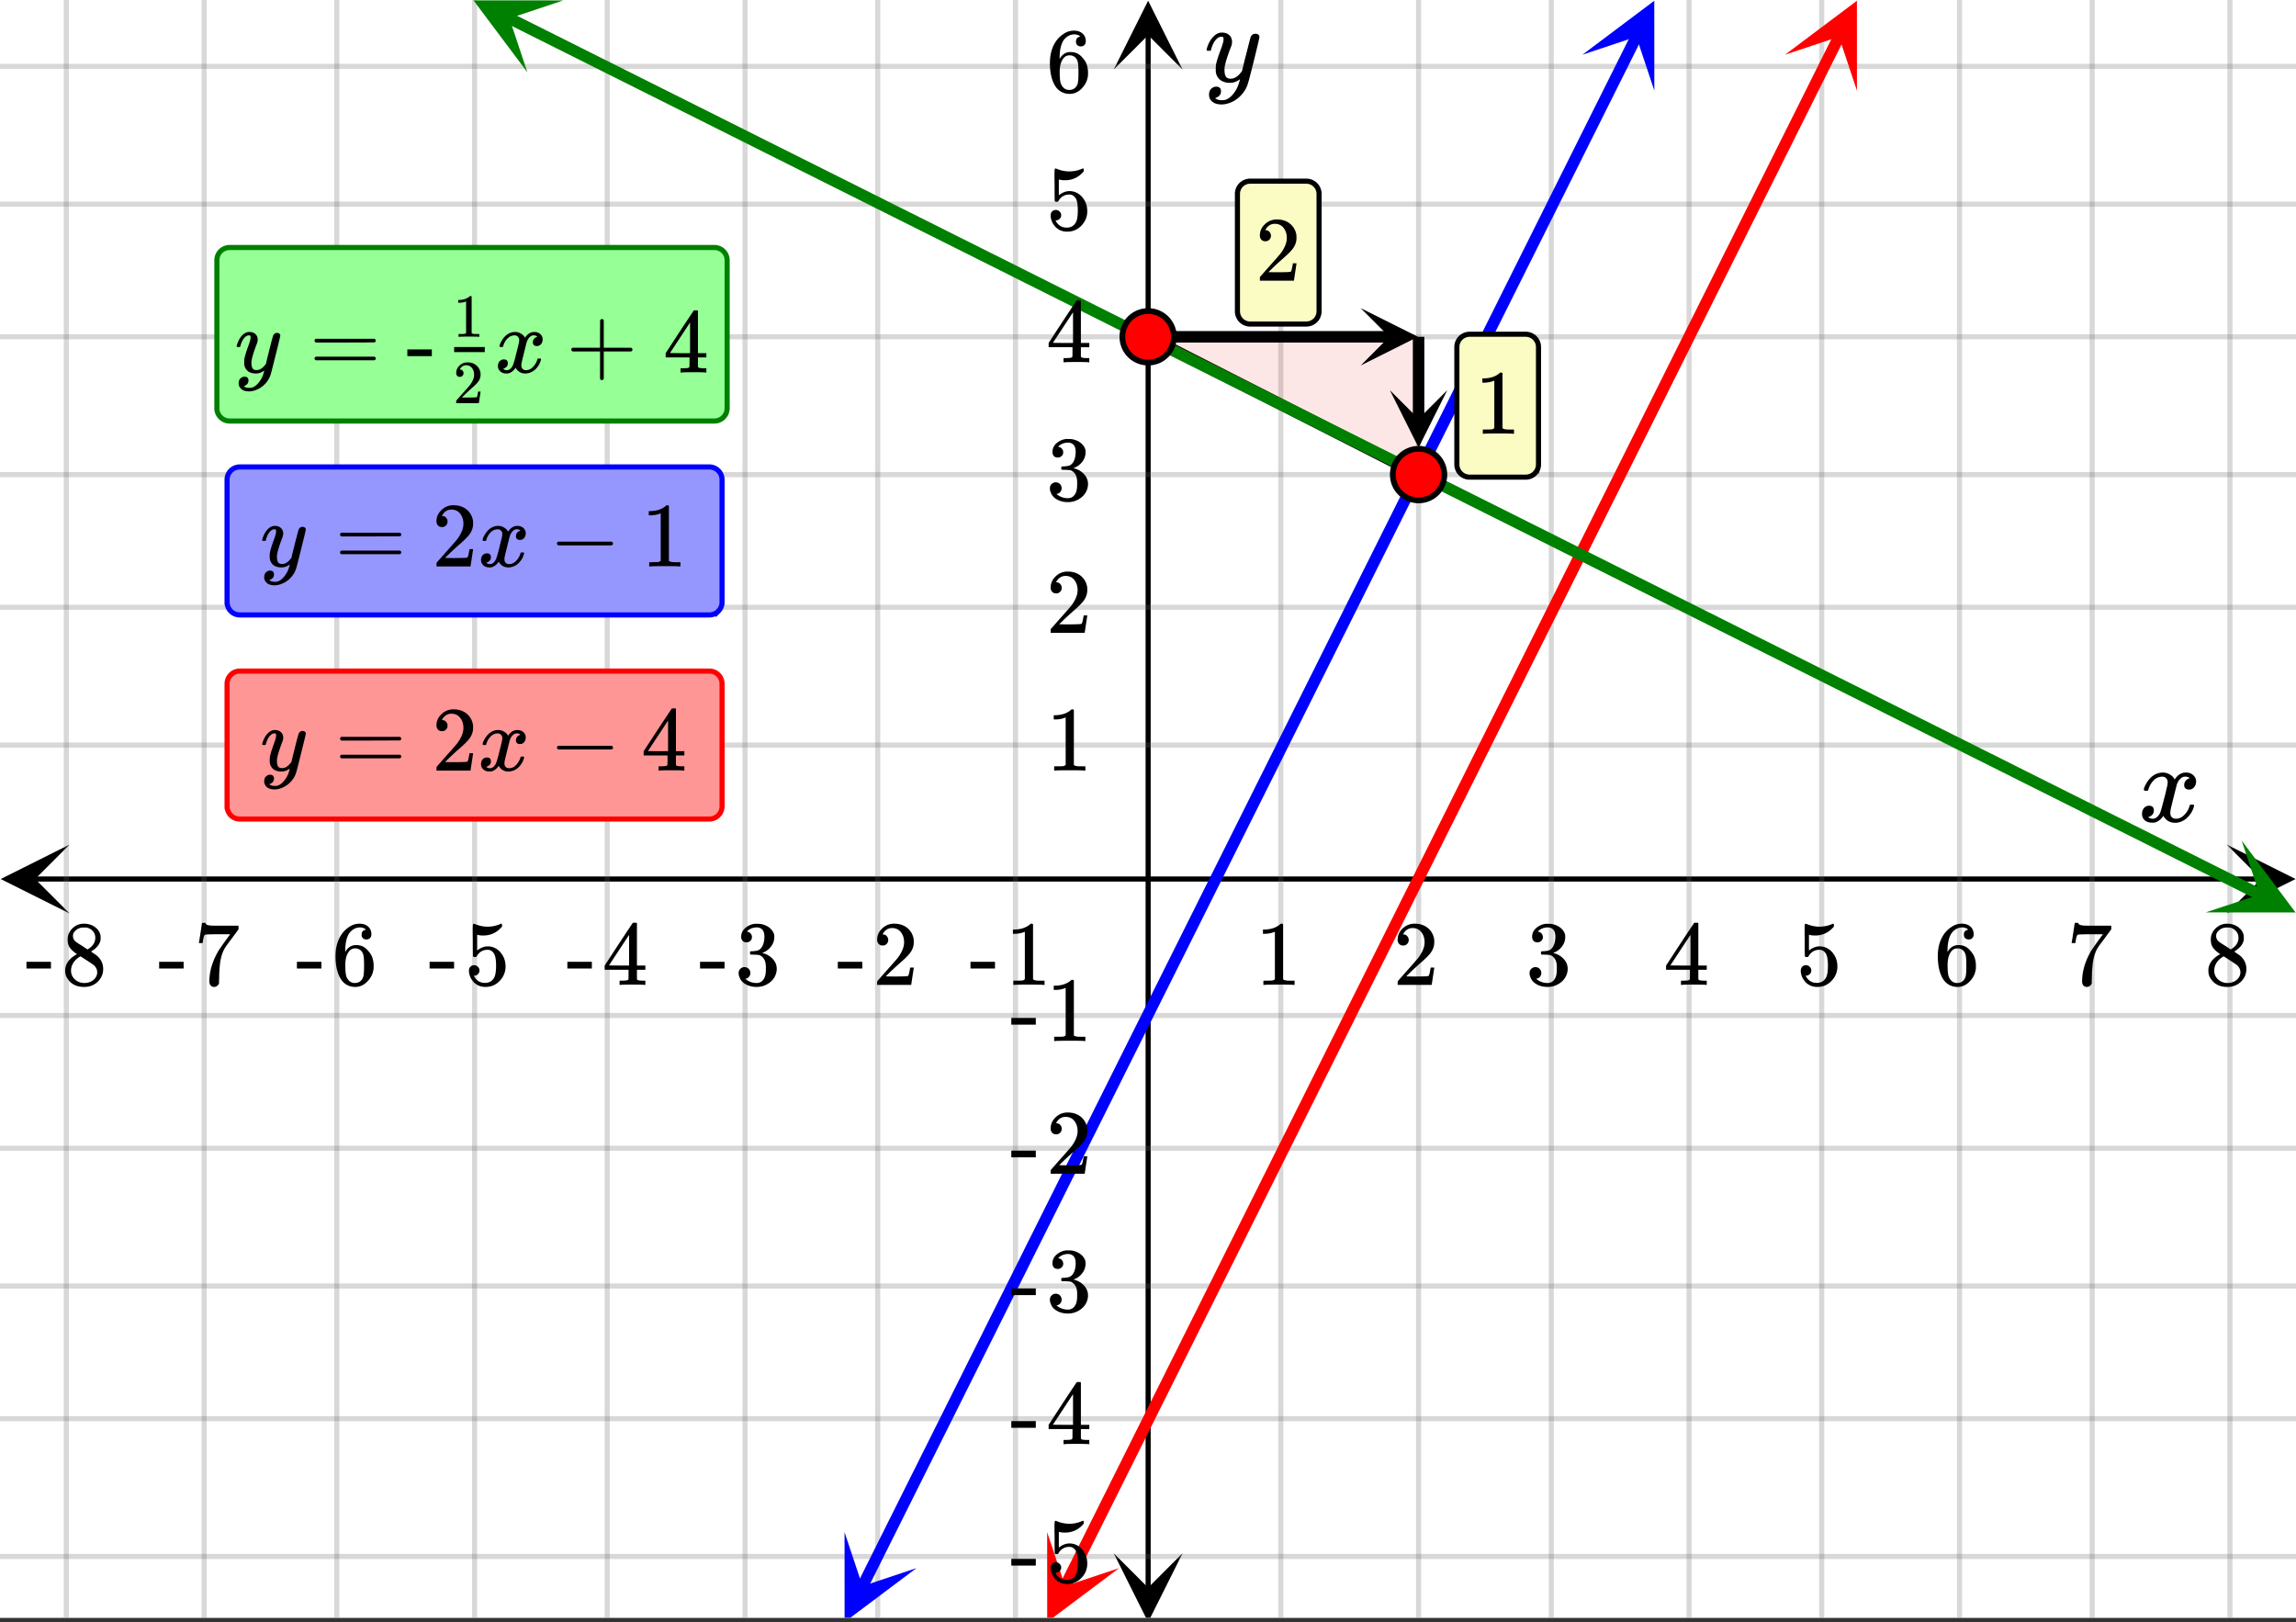 <svg xmlns="http://www.w3.org/2000/svg" xmlns:xlink="http://www.w3.org/1999/xlink" width="449.28" height="317.44" viewBox="0 0 336.96 238.08"><rect x="0" y="0" width="336.96" height="238.08" fill="#333333" stroke="none"/><defs><symbol overflow="visible" id="v"><path d="M.953-4.531c-.074-.063-.11-.125-.11-.188.04-.289.212-.664.516-1.125.508-.77 1.149-1.21 1.922-1.328.145-.02.258-.031.344-.031.375 0 .723.101 1.047.297.32.187.55.43.687.718a3.71 3.71 0 0 0 .266-.343c.406-.446.867-.672 1.39-.672.446 0 .805.133 1.079.39.281.25.422.56.422.922 0 .336-.102.618-.297.844a.916.916 0 0 1-.75.344c-.211 0-.383-.055-.516-.172a.636.636 0 0 1-.187-.469c0-.5.27-.843.812-1.031a.921.921 0 0 0-.172-.125c-.105-.063-.261-.094-.468-.094-.149 0-.25.012-.313.032-.418.18-.727.539-.922 1.078-.031.093-.187.703-.469 1.828-.28 1.125-.433 1.758-.453 1.89a2.74 2.74 0 0 0-.047.5c0 .262.07.47.22.625.155.149.359.22.609.22.457 0 .867-.192 1.234-.579.375-.383.625-.813.75-1.281.039-.114.078-.176.11-.188.03-.02.113-.031.25-.031.206 0 .312.047.312.14 0 .012-.012.07-.031.172-.188.68-.57 1.266-1.141 1.766-.512.399-1.047.594-1.61.594-.761 0-1.34-.336-1.734-1.016-.312.492-.715.813-1.203.969-.105.02-.246.031-.422.031C1.441.156.992-.062.734-.5a1.316 1.316 0 0 1-.156-.656c0-.32.094-.598.281-.828a.95.95 0 0 1 .75-.344c.47 0 .704.23.704.687 0 .399-.188.688-.563.875l-.094.047-.078.031a.123.123 0 0 1-.047.016l-.047.016c0 .031.082.086.25.156.125.055.266.078.422.078.383 0 .723-.242 1.016-.734.113-.196.32-.907.625-2.125.07-.25.144-.524.219-.828.07-.301.125-.536.156-.704.039-.164.066-.265.078-.296.063-.29.094-.5.094-.625 0-.27-.074-.477-.219-.625-.137-.157-.328-.235-.578-.235-.492 0-.918.188-1.281.563a3.171 3.171 0 0 0-.75 1.297c-.024.105-.047.168-.079.187-.023.012-.109.016-.265.016zm0 0"/></symbol><symbol overflow="visible" id="F"><path d="M7.531-7.031c.157 0 .285.043.39.125a.41.41 0 0 1 .173.343c0 .137-.266 1.278-.797 3.422-.531 2.137-.84 3.305-.922 3.516a4.073 4.073 0 0 1-.844 1.469 4.38 4.38 0 0 1-1.343 1.078c-.586.281-1.133.422-1.641.422-.824 0-1.387-.262-1.688-.781-.105-.157-.156-.376-.156-.657 0-.367.102-.652.313-.86.226-.21.468-.312.718-.312.477 0 .72.227.72.688 0 .394-.196.687-.579.875-.023.008-.047.02-.078.031-.031.02-.059.035-.078.047-.024.008-.043.016-.063.016l-.047.03c.032.063.145.13.344.204.176.063.352.094.531.094h.125c.188 0 .329-.012.422-.031.414-.118.805-.391 1.172-.829.375-.437.66-.96.86-1.562.113-.363.171-.578.171-.64 0-.009-.011-.005-.03.015a.546.546 0 0 0-.095.062c-.406.29-.855.438-1.343.438-.555 0-1.012-.133-1.375-.39-.356-.259-.586-.634-.688-1.126a4.332 4.332 0 0 1-.016-.5c0-.258.008-.46.032-.61.07-.456.32-1.253.75-2.39.238-.644.36-1.093.36-1.343A.756.756 0 0 0 2.78-6.5c-.031-.063-.094-.094-.187-.094h-.078c-.25 0-.493.117-.72.344-.355.355-.62.875-.796 1.563 0 .011-.008.03-.016.062a.22.22 0 0 1-.03.063l-.032.015C.91-4.535.89-4.53.859-4.53H.437c-.062-.063-.093-.11-.093-.14 0-.04.015-.118.047-.235.226-.758.57-1.352 1.03-1.782.364-.343.75-.515 1.157-.515.457 0 .82.125 1.094.375.27.25.406.594.406 1.031-.023.211-.039.324-.047.344 0 .074-.086.308-.25.703-.449 1.21-.715 2.094-.797 2.656a3.234 3.234 0 0 0-.015.375c0 .418.062.735.187.953.133.22.375.329.719.329.25 0 .484-.063.703-.188.227-.133.399-.266.516-.39.113-.126.258-.298.437-.516 0-.008.024-.117.078-.328.051-.22.13-.536.235-.954.101-.425.207-.832.312-1.218.407-1.625.63-2.477.672-2.563a.735.735 0 0 1 .703-.437zm0 0"/></symbol><symbol overflow="visible" id="w"><path d="M5.61 0c-.157-.031-.872-.047-2.141-.047C2.207-.047 1.5-.03 1.344 0h-.157v-.625h.344c.52 0 .86-.008 1.016-.031.07-.008.18-.067.328-.172v-6.969c-.023 0-.059.016-.11.047a4.134 4.134 0 0 1-1.39.25h-.25v-.625h.25c.758-.02 1.39-.188 1.89-.5a2.46 2.46 0 0 0 .422-.313c.008-.03.063-.046.157-.046a.36.36 0 0 1 .234.078v8.078c.133.137.43.203.89.203h.798V0zm0 0"/></symbol><symbol overflow="visible" id="x"><path d="M1.484-5.781c-.25 0-.449-.078-.593-.235a.872.872 0 0 1-.22-.609c0-.645.243-1.195.735-1.656a2.46 2.46 0 0 1 1.766-.703c.77 0 1.41.21 1.922.625.508.418.82.964.937 1.64.008.168.016.32.016.453 0 .524-.156 1.012-.469 1.47-.25.374-.758.89-1.516 1.546-.324.281-.777.695-1.359 1.234l-.781.766 1.016.016c1.414 0 2.164-.024 2.25-.079.039-.007.085-.101.14-.28.031-.095.094-.4.188-.923v-.03h.53v.03l-.374 2.47V0h-5v-.25c0-.188.008-.29.031-.313.008-.007.383-.437 1.125-1.28.977-1.095 1.61-1.813 1.89-2.157.602-.82.907-1.57.907-2.25 0-.594-.156-1.086-.469-1.484-.312-.407-.746-.61-1.297-.61-.523 0-.945.235-1.265.703-.024.032-.047.079-.078.141a.274.274 0 0 0-.047.078c0 .012.02.016.062.016a.68.68 0 0 1 .547.25.801.801 0 0 1 .219.562c0 .23-.078.422-.235.578a.76.76 0 0 1-.578.235zm0 0"/></symbol><symbol overflow="visible" id="y"><path d="M1.719-6.25c-.25 0-.446-.07-.578-.219a.863.863 0 0 1-.204-.593c0-.508.196-.938.594-1.282a2.566 2.566 0 0 1 1.407-.625h.203c.312 0 .507.008.593.016.301.043.602.137.907.281.593.305.968.727 1.125 1.266.02.093.03.218.03.375 0 .523-.167.996-.5 1.422-.323.418-.73.714-1.218.89-.055.024-.055.04 0 .047.008 0 .05.012.125.031.55.157 1.016.446 1.39.86.376.418.563.89.563 1.422 0 .367-.086.718-.25 1.062-.218.461-.574.84-1.062 1.14-.492.302-1.04.454-1.64.454-.595 0-1.122-.125-1.579-.375-.46-.25-.766-.586-.922-1.016a1.45 1.45 0 0 1-.14-.656c0-.25.082-.453.25-.61a.831.831 0 0 1 .609-.25c.25 0 .453.087.61.25.163.169.25.372.25.61 0 .21-.063.39-.188.547a.768.768 0 0 1-.469.281l-.094.031c.489.407 1.047.61 1.672.61.5 0 .875-.239 1.125-.719.156-.29.234-.742.234-1.36v-.265c0-.852-.292-1.426-.875-1.719-.124-.05-.398-.082-.812-.093l-.563-.016-.046-.031c-.024-.02-.032-.086-.032-.204 0-.113.008-.18.032-.203.03-.03.054-.046.078-.046.25 0 .508-.02.781-.063.395-.05.695-.27.906-.656.207-.395.313-.867.313-1.422 0-.582-.157-.973-.469-1.172a1.131 1.131 0 0 0-.64-.188c-.45 0-.844.122-1.188.36l-.125.094a.671.671 0 0 0-.094.109l-.047.047a.88.88 0 0 0 .094.031c.176.024.328.11.453.266.125.148.188.32.188.515a.715.715 0 0 1-.235.547.76.76 0 0 1-.562.219zm0 0"/></symbol><symbol overflow="visible" id="z"><path d="M6.234 0c-.125-.031-.71-.047-1.75-.047-1.074 0-1.671.016-1.796.047h-.126v-.625h.422c.383-.008.618-.031.704-.063a.286.286 0 0 0 .171-.14c.008-.008.016-.25.016-.719v-.672h-3.5v-.625l2.031-3.11A431.58 431.58 0 0 1 4.5-9.108c.02-.008.113-.016.281-.016h.25l.078.078v6.203h1.235v.625H5.109V-.89a.25.25 0 0 0 .079.157c.07.062.328.101.765.109h.39V0zm-2.28-2.844v-4.5L1-2.859l1.469.015zm0 0"/></symbol><symbol overflow="visible" id="A"><path d="M1.438-2.89a.72.72 0 0 1 .546.234.72.72 0 0 1 .235.547c0 .21-.078.386-.235.53a.73.73 0 0 1-.515.22h-.094l.047.062c.133.293.336.531.61.719.28.187.609.281.984.281.644 0 1.101-.27 1.375-.812.175-.332.265-.907.265-1.72 0-.925-.125-1.55-.375-1.874-.23-.3-.515-.453-.86-.453-.698 0-1.23.308-1.593.922a.312.312 0 0 1-.094.125.761.761 0 0 1-.203.015c-.148 0-.23-.031-.25-.093-.023-.032-.031-.817-.031-2.36 0-.258-.008-.57-.016-.937v-.72c0-.5.032-.75.094-.75a.047.047 0 0 1 .047-.03l.25.078a4.646 4.646 0 0 0 3.625-.016.402.402 0 0 1 .172-.062c.07 0 .11.086.11.25v.171C4.8-7.686 3.878-7.25 2.765-7.25c-.282 0-.532-.023-.75-.078l-.141-.031v2.312c.508-.406 1.035-.61 1.578-.61.164 0 .348.024.547.063.602.157 1.094.5 1.469 1.032.383.523.578 1.14.578 1.859 0 .812-.29 1.515-.86 2.11-.562.593-1.261.89-2.093.89C2.52.297 2.035.14 1.64-.172a1.618 1.618 0 0 1-.438-.453C.93-.945.758-1.348.687-1.828c0-.02-.007-.055-.015-.11v-.14c0-.25.07-.445.219-.594a.745.745 0 0 1 .546-.219zm0 0"/></symbol><symbol overflow="visible" id="B"><path d="M5.031-8.11c-.199-.195-.48-.304-.843-.328-.625 0-1.153.274-1.579.813-.418.586-.625 1.492-.625 2.719L2-4.86l.11-.172c.363-.54.859-.813 1.484-.813.414 0 .781.09 1.094.266a2.6 2.6 0 0 1 .64.547c.219.242.395.492.531.75.196.449.297.933.297 1.453v.234c0 .211-.027.403-.078.578-.105.532-.383 1.032-.828 1.5-.387.407-.82.66-1.297.766a2.688 2.688 0 0 1-.547.047c-.168 0-.32-.016-.453-.047-.668-.125-1.2-.484-1.594-1.078C.83-1.66.563-2.79.563-4.218c0-.97.171-1.817.515-2.548.344-.726.82-1.296 1.438-1.703a2.62 2.62 0 0 1 1.562-.515c.531 0 .953.14 1.266.421.32.282.484.665.484 1.141 0 .23-.07.414-.203.547-.125.137-.297.203-.516.203-.218 0-.398-.062-.53-.187-.126-.125-.188-.301-.188-.532 0-.406.21-.644.64-.718zm-.593 3.235a1.18 1.18 0 0 0-.97-.484c-.335 0-.605.105-.812.312C2.22-4.597 2-3.883 2-2.907c0 .794.05 1.345.156 1.657.094.273.242.5.453.688.22.187.477.28.782.28.457 0 .804-.171 1.046-.515.133-.187.22-.41.25-.672.04-.258.063-.64.063-1.14v-.422c0-.508-.023-.895-.063-1.156a1.566 1.566 0 0 0-.25-.688zm0 0"/></symbol><symbol overflow="visible" id="C"><path d="M.734-6.172C.742-6.192.82-6.68.97-7.64l.219-1.453c0-.008.085-.015.265-.015h.266v.046c0 .094.066.172.203.235.133.062.367.105.703.125.344.012 1.102.015 2.281.015h1.64v.532l-.921 1.25c-.137.187-.293.398-.469.625l-.39.531a7.378 7.378 0 0 0-.157.234c-.468.73-.746 1.704-.828 2.922-.043.375-.07.883-.078 1.516 0 .125-.008.258-.015.39v.438a.62.62 0 0 1-.266.375.674.674 0 0 1-.438.172.692.692 0 0 1-.53-.219c-.126-.144-.188-.351-.188-.625 0-.125.015-.379.046-.765.133-1.208.555-2.426 1.266-3.657.176-.281.55-.82 1.125-1.625l.625-.843h-1.25c-1.574 0-2.398.027-2.469.078-.043.023-.093.12-.156.296a3.92 3.92 0 0 0-.125.625c-.023.157-.039.247-.047.266v.031H.734zm0 0"/></symbol><symbol overflow="visible" id="D"><path d="M2.313-4.516c-.438-.289-.778-.593-1.016-.906-.242-.312-.36-.723-.36-1.234 0-.383.07-.707.22-.969.195-.406.488-.734.874-.984.383-.25.82-.375 1.313-.375.613 0 1.144.164 1.594.484.445.324.722.734.828 1.234.007.055.015.164.015.329 0 .199-.008.328-.015.39-.137.594-.547 1.11-1.235 1.547l-.156.11c.5.343.758.523.781.53.664.544 1 1.215 1 2.016 0 .73-.265 1.356-.797 1.875-.53.508-1.199.766-2 .766C2.254.297 1.441-.11.922-.922c-.23-.32-.344-.71-.344-1.172 0-.976.578-1.785 1.735-2.422zM5-6.922c0-.383-.125-.71-.375-.984a1.69 1.69 0 0 0-.922-.516h-.437c-.48 0-.883.164-1.204.485-.23.21-.343.453-.343.734 0 .387.164.695.5.922.039.043.328.23.86.562l.78.516c.008-.008.067-.047.172-.11a2.95 2.95 0 0 0 .25-.187C4.758-5.883 5-6.36 5-6.922zM1.437-2.109c0 .523.192.96.579 1.312a2.01 2.01 0 0 0 1.359.516c.363 0 .695-.07 1-.219.3-.156.531-.36.688-.61.144-.226.218-.472.218-.734 0-.383-.156-.726-.468-1.031-.075-.07-.45-.328-1.125-.766l-.407-.265C3.133-4 3.02-4.07 2.937-4.125l-.109-.063-.156.079c-.563.367-.938.812-1.125 1.343-.074.243-.11.461-.11.657zm0 0"/></symbol><symbol overflow="visible" id="E"><path d="M.14-2.406v-.985h3.594v.985zm0 0"/></symbol><symbol overflow="visible" id="H"><path d="M.75-4.672c0-.125.063-.219.188-.281H9.53c.133.062.203.156.203.281 0 .094-.062.18-.187.25l-4.281.016H.969C.82-4.457.75-4.546.75-4.672zm0 2.61c0-.133.07-.223.219-.266h8.578a.249.249 0 0 0 .062.047l.063.047c.02.011.035.039.047.078.008.031.015.062.015.094 0 .117-.07.203-.203.265H.937C.813-1.859.75-1.945.75-2.063zm0 0"/></symbol><symbol overflow="visible" id="J"><path d="M1.328-3.094c-.137-.07-.203-.164-.203-.281 0-.113.066-.203.203-.266h7.828c.133.075.203.168.203.282 0 .105-.07.195-.203.265zm0 0"/></symbol><symbol overflow="visible" id="K"><path d="M.938-3.094C.813-3.164.75-3.258.75-3.375c0-.113.063-.203.188-.266h4.03v-2.015l.016-2.032c.094-.113.18-.171.266-.171.113 0 .203.07.266.203v4.015H9.53c.133.075.203.168.203.282 0 .105-.07.195-.203.265H5.516V.922c-.063.125-.157.187-.282.187-.117 0-.203-.062-.265-.187v-4.016zm0 0"/></symbol><symbol overflow="visible" id="G"><path d="M6.234-5.813c.125 0 .227.04.313.11.094.062.14.152.14.266 0 .117-.226 1.058-.671 2.828C5.578-.836 5.328.133 5.266.312a3.459 3.459 0 0 1-.688 1.22 3.641 3.641 0 0 1-1.11.874c-.491.239-.945.36-1.359.36-.687 0-1.152-.22-1.39-.657-.094-.125-.14-.304-.14-.53 0-.306.085-.544.265-.72.187-.168.379-.25.578-.25.394 0 .594.188.594.563 0 .332-.157.578-.47.734a.298.298 0 0 1-.062.032.295.295 0 0 0-.078.03c-.011.009-.023.016-.031.016L1.328 2c.031.05.129.11.297.172.133.05.273.078.422.078h.11c.155 0 .273-.012.359-.031.332-.094.648-.324.953-.688A3.69 3.69 0 0 0 4.188.25c.093-.3.14-.477.14-.531 0-.008-.012-.004-.031.015a.358.358 0 0 1-.078.047c-.336.239-.703.36-1.11.36-.46 0-.84-.106-1.14-.313-.293-.219-.48-.531-.563-.937a2.932 2.932 0 0 1-.015-.407c0-.218.007-.382.03-.5.063-.394.266-1.054.61-1.984.196-.531.297-.898.297-1.11a.838.838 0 0 0-.031-.265c-.024-.05-.074-.078-.156-.078h-.063c-.21 0-.406.094-.594.281-.293.293-.511.727-.656 1.297 0 .012-.008.027-.015.047a.188.188 0 0 1-.032.047l-.015.015c-.012.012-.028.016-.047.016h-.36C.305-3.8.281-3.836.281-3.86a.97.97 0 0 1 .047-.203c.188-.625.469-1.113.844-1.468.3-.282.617-.422.953-.422.383 0 .688.105.906.312.227.2.344.485.344.86-.023.168-.04.261-.047.281 0 .055-.07.246-.203.578-.367 1-.586 1.735-.656 2.203a1.857 1.857 0 0 0-.016.297c0 .344.05.61.156.797.114.18.313.266.594.266.207 0 .406-.051.594-.157a1.84 1.84 0 0 0 .422-.328c.093-.101.21-.242.36-.422a32.833 32.833 0 0 1 .25-1.063c.093-.35.175-.687.25-1 .343-1.35.534-2.062.577-2.124a.592.592 0 0 1 .578-.36zm0 0"/></symbol><symbol overflow="visible" id="I"><path d="M.781-3.75C.727-3.8.703-3.848.703-3.89c.031-.25.172-.563.422-.938.414-.633.941-1.004 1.578-1.11.133-.007.235-.015.297-.015.313 0 .598.086.86.25.269.156.46.355.578.594.113-.157.187-.25.218-.282.332-.375.711-.562 1.14-.562.364 0 .661.105.891.312.227.211.344.465.344.766 0 .281-.078.516-.234.703a.776.776 0 0 1-.625.281.64.64 0 0 1-.422-.14.521.521 0 0 1-.156-.39c0-.415.222-.696.672-.845a.58.58 0 0 0-.141-.093.705.705 0 0 0-.39-.094.91.91 0 0 0-.266.031c-.336.149-.586.445-.75.89-.032.075-.164.579-.39 1.516-.231.93-.356 1.45-.376 1.563a1.827 1.827 0 0 0-.047.406c0 .211.063.383.188.516.125.125.289.187.5.187.383 0 .726-.16 1.031-.484.3-.32.508-.676.625-1.063.02-.082.04-.129.063-.14.03-.02.109-.031.234-.031.164 0 .25.039.25.109 0 .012-.012.058-.031.14-.149.563-.461 1.055-.938 1.47-.43.323-.875.484-1.344.484-.625 0-1.101-.282-1.421-.844-.262.406-.594.68-1 .812-.086.02-.2.032-.344.032-.524 0-.89-.188-1.11-.563a.953.953 0 0 1-.14-.531c0-.27.078-.5.234-.688a.798.798 0 0 1 .625-.28c.395 0 .594.187.594.562 0 .336-.164.574-.484.718a.359.359 0 0 1-.063.047l-.078.031c-.012.012-.024.016-.031.016h-.032c0 .031.063.074.188.125a.817.817 0 0 0 .36.078c.32 0 .597-.203.827-.61.102-.163.282-.75.532-1.75.05-.206.109-.437.171-.687.063-.257.11-.457.141-.593.031-.133.05-.211.063-.235a2.86 2.86 0 0 0 .078-.531.678.678 0 0 0-.188-.5.613.613 0 0 0-.484-.203c-.406 0-.762.156-1.063.469a2.562 2.562 0 0 0-.609 1.078c-.012.074-.031.12-.063.14a.752.752 0 0 1-.218.016zm0 0"/></symbol><symbol overflow="visible" id="L"><path d="M.984-3.86a.492.492 0 0 1-.39-.156.558.558 0 0 1-.14-.39c0-.438.16-.805.483-1.11.32-.312.711-.468 1.172-.468.52 0 .946.14 1.282.421.343.282.55.649.625 1.094.007.106.015.203.015.297 0 .344-.105.668-.312.969-.168.25-.508.594-1.016 1.031-.219.188-.515.465-.89.828l-.532.516h.672c.945 0 1.445-.016 1.5-.047.031 0 .063-.063.094-.188.02-.062.062-.265.125-.609v-.031h.36v.031l-.25 1.64V0H.452v-.172A.67.67 0 0 1 .47-.375c0-.008.25-.297.75-.86.656-.718 1.078-1.195 1.265-1.437.395-.539.594-1.039.594-1.5 0-.394-.105-.723-.312-.984-.2-.27-.485-.407-.86-.407-.343 0-.625.157-.843.47A.545.545 0 0 1 1-5a.223.223 0 0 0-.016.063h.047a.45.45 0 0 1 .36.171c.093.106.14.23.14.375a.513.513 0 0 1-.156.375.498.498 0 0 1-.39.157zm0 0"/></symbol><symbol overflow="visible" id="M"><path d="M3.734 0c-.105-.02-.578-.031-1.421-.031C1.469-.031.992-.02.89 0H.797v-.406h.234c.344 0 .567-.008.672-.031a.757.757 0 0 0 .203-.11v-4.64c-.011 0-.031.007-.062.015-.282.117-.59.172-.922.172H.75v-.406h.172c.5-.02.914-.133 1.25-.344.101-.063.195-.129.281-.203.008-.02.047-.031.11-.031.062 0 .113.023.156.062v5.375c.094.094.289.14.594.14h.53V0zm0 0"/></symbol><clipPath id="a"><path d="M0 0h336.96v237.398H0zm0 0"/></clipPath><clipPath id="b"><path d="M.102 123.941H11V135H.102zm0 0"/></clipPath><clipPath id="c"><path d="M326.79 123.941h10.17V135h-10.17zm0 0"/></clipPath><clipPath id="d"><path d="M9 0h319v237.398H9zm0 0"/></clipPath><clipPath id="e"><path d="M163.445 227H174v10.398h-10.555zm0 0"/></clipPath><clipPath id="f"><path d="M163.445 0H174v10.21h-10.555zm0 0"/></clipPath><clipPath id="g"><path d="M0 9h336.96v220H0zm0 0"/></clipPath><clipPath id="h"><path d="M123 224h12v13.398h-12zm0 0"/></clipPath><clipPath id="i"><path d="M118.676 235.402l11.86-23.742 23.741 11.856-11.859 23.742zm0 0"/></clipPath><clipPath id="j"><path d="M232 0h11v14h-11zm0 0"/></clipPath><clipPath id="k"><path d="M232.238 8.027l11.856-23.742 23.742 11.86-11.856 23.742zm0 0"/></clipPath><clipPath id="l"><path d="M153 224h12v13.398h-12zm0 0"/></clipPath><clipPath id="m"><path d="M148.41 235.402l11.86-23.742 23.742 11.856-11.86 23.742zm0 0"/></clipPath><clipPath id="n"><path d="M261 0h12v14h-12zm0 0"/></clipPath><clipPath id="o"><path d="M261.973 8.027l11.859-23.742 23.742 11.86-11.86 23.742zm0 0"/></clipPath><clipPath id="p"><path d="M69 0h14v11H69zm0 0"/></clipPath><clipPath id="q"><path d="M72.129-5.219l23.73 11.88L83.98 30.39 60.25 18.51zm0 0"/></clipPath><clipPath id="r"><path d="M323 123h13.96v11H323zm0 0"/></clipPath><clipPath id="s"><path d="M328.984 123.352l23.735 11.878-11.88 23.73-23.734-11.878zm0 0"/></clipPath><clipPath id="t"><path d="M199.684 45.215H209V54h-9.316zm0 0"/></clipPath><clipPath id="u"><path d="M203 57.262h9.402V66H203zm0 0"/></clipPath></defs><g clip-path="url(#a)" fill="#fff"><path d="M0 0h337v238.148H0zm0 0"/><path d="M0 0h337v238.148H0zm0 0"/></g><path d="M5.055 128.996h326.89" fill="none" stroke="#000" stroke-width=".749"/><g clip-path="url(#b)"><path d="M10.21 123.941L.103 128.996l10.109 5.055-5.055-5.055zm0 0"/></g><g clip-path="url(#c)"><path d="M326.79 123.941l10.108 5.055-10.109 5.055 5.055-5.055zm0 0"/></g><g clip-path="url(#d)"><path d="M187.973 0v238.148M208.19 0v238.148M227.664 0v238.148M247.883 0v238.148M267.352 0v238.148M287.574 0v238.148M307.043 0v238.148M327.266 0v238.148M149.027 0v238.148M128.81 0v238.148M109.336 0v238.148M89.117 0v238.148M69.648 0v238.148M49.426 0v238.148M29.957 0v238.148M9.734 0v238.148" fill="none" stroke-linecap="round" stroke-linejoin="round" stroke="#666" stroke-opacity=".251" stroke-width=".749"/></g><path d="M168.5 233.09V5.055" fill="none" stroke="#000" stroke-width=".749"/><g clip-path="url(#e)"><path d="M163.445 227.938l5.055 10.109 5.055-10.11-5.055 5.055zm0 0"/></g><g clip-path="url(#f)"><path d="M163.445 10.21L168.5.103l5.055 10.109-5.055-5.055zm0 0"/></g><g clip-path="url(#g)"><path d="M0 109.336h337M0 89.117h337M0 69.648h337M0 49.426h337M0 29.957h337M0 9.734h337M0 149.027h337M0 168.5h337M0 188.719h337M0 208.19h337M0 228.411h337" fill="none" stroke-linecap="round" stroke-linejoin="round" stroke="#666" stroke-opacity=".251" stroke-width=".749"/></g><path d="M208.191 69.648L168.5 49.426" fill="none" stroke-width="1.685" stroke="#000"/><path d="M168.5 49.426l39.648.187.043 20.035zm0 0" fill="#f2190d" fill-opacity=".102"/><path d="M126.535 232.867l1.524-3.054.765-1.528 1.524-3.054.765-1.528 2.285-4.582.766-1.531 1.524-3.055.765-1.527 1.524-3.055.765-1.527 2.285-4.582.766-1.528 1.523-3.054.766-1.528 2.285-4.582.766-1.527 1.523-3.055.766-1.527 2.285-4.582.766-1.527 1.523-3.055.766-1.527 1.523-3.055.766-1.527 2.285-4.582.766-1.528 1.523-3.055.766-1.527 2.285-4.582.765-1.527 1.524-3.055.765-1.527 2.286-4.582.765-1.528 1.524-3.054.765-1.528.762-1.527.762-1.531.765-1.528 2.286-4.582.765-1.527 1.524-3.055.765-1.527 2.285-4.582.766-1.527 1.523-3.055.766-1.527 1.524-3.055.765-1.527 2.285-4.582.766-1.528 1.523-3.055.766-1.527 2.285-4.582.766-1.527 1.523-3.055.766-1.527 2.285-4.582.766-1.528 1.523-3.054.766-1.528 1.523-3.054.766-1.528 2.285-4.582.766-1.527 1.523-3.055.766-1.527 2.285-4.582.765-1.531 1.524-3.055.765-1.527 1.524-3.055.766-1.527 2.285-4.582.765-1.528 1.524-3.055.765-1.527 2.286-4.582.765-1.527 1.524-3.055.765-1.527 2.285-4.582.766-1.528 1.523-3.054.766-1.528 1.523-3.054.766-1.528 2.285-4.582" fill="none" stroke-width="1.685" stroke-linecap="round" stroke-linejoin="round" stroke="#00f"/><g clip-path="url(#h)"><g clip-path="url(#i)"><path d="M123.945 224.848l.008 13.187 10.547-7.914-7.914 2.64zm0 0" fill="#00f"/></g></g><g clip-path="url(#j)"><g clip-path="url(#k)"><path d="M232.238 8.027L242.781.11l.008 13.188-2.64-7.91zm0 0" fill="#00f"/></g></g><path d="M156.27 232.867l.761-1.527.766-1.527 1.523-3.055.766-1.527 2.285-4.583.766-1.527.761-1.531.762-1.527.766-1.528 2.285-4.582.766-1.527L170 205.37l.766-1.527 1.523-3.055.766-1.527 2.285-4.582.766-1.528 1.523-3.054.766-1.528 2.285-4.582.765-1.527 1.524-3.055.765-1.527 2.286-4.582.765-1.527 1.524-3.055.765-1.527 1.524-3.055.765-1.528 2.285-4.582.766-1.527 1.524-3.055.765-1.527 2.285-4.582.766-1.527 1.523-3.055.766-1.527 1.523-3.055.762-1.531.766-1.528 1.523-3.054.766-1.528 1.523-3.054.766-1.528 2.285-4.582.766-1.527 1.523-3.055.766-1.527 2.285-4.582.766-1.527 1.523-3.055.766-1.527 1.523-3.055.766-1.528 2.285-4.582.765-1.527 1.524-3.055.766-1.527 2.285-4.582.765-1.527 1.524-3.055.765-1.527 2.286-4.582.765-1.528 1.524-3.054.765-1.528 1.524-3.054.765-1.528 2.285-4.582.766-1.527.762-1.531.761-1.528.766-1.527 2.285-4.582.766-1.527 1.523-3.055.766-1.527 2.285-4.583.766-1.527 1.523-3.055.766-1.527 1.523-3.055.766-1.527 2.285-4.582.766-1.527 1.523-3.055.766-1.527 2.285-4.582.765-1.528 1.524-3.054.766-1.528" fill="none" stroke-width="1.685" stroke-linecap="round" stroke-linejoin="round" stroke="red"/><g clip-path="url(#l)"><g clip-path="url(#m)"><path d="M153.68 224.848l.007 13.187 10.547-7.914-7.91 2.64zm0 0" fill="red"/></g></g><g clip-path="url(#n)"><g clip-path="url(#o)"><path d="M261.973 8.027L272.52.11l.003 13.188-2.64-7.91zm0 0" fill="red"/></g></g><path d="M74.656 2.64l3.453 1.727 1.723.863 3.453 1.727 1.723.863 1.726.868 1.727.863 1.723.863 3.453 1.727 1.722.863 3.454 1.726 1.722.864 3.453 1.726 1.723.864 1.727.863 1.726.867 1.723.863 3.453 1.727 1.723.863 3.453 1.727 1.722.863 3.453 1.727 1.723.863 1.727.863 1.726.867 1.723.864 5.18 2.59 1.722.863 3.453 1.726 1.723.864 3.453 1.726 1.723.863 1.726.868 1.727.863 1.723.863 3.453 1.727 1.722.863 3.453 1.727 1.723.863 3.453 1.726 1.723.864 1.726.867 1.727.863 1.723.863 3.453 1.727 1.722.863 3.454 1.727 1.722.863 3.453 1.727 1.723.863 1.727.867 1.726.863 1.723.864 3.453 1.726 1.723.864 3.453 1.726 1.722.863L209.231 70l1.722.863 1.727.867 1.726.864 1.723.863 5.18 2.59 1.722.863 3.453 1.727 1.723.863 3.453 1.727 1.723.863 1.726.867 1.727.863 1.723.864 3.453 1.726 1.722.863L247.188 89l1.722.863 3.453 1.727 1.723.863 1.727.867 1.726.864 1.723.863 3.453 1.726 1.723.864 3.453 1.726 1.722.864 3.453 1.726 1.723.863 1.727.868 1.726.863 1.723.863 3.453 1.727 1.723.863 3.453 1.727 1.722.863 3.454 1.726 1.722.864 1.727.867 3.453 1.726 1.723.864 3.453 1.726 1.722.864 3.453 1.726 1.723.863 3.453 1.727 1.723.867 3.453 1.727 1.723.863 3.453 1.727 1.722.863 3.454 1.726" fill="none" stroke-width="1.685" stroke-linecap="round" stroke-linejoin="round" stroke="green"/><g clip-path="url(#p)"><g clip-path="url(#q)"><path d="M82.676.059L69.488.055l7.91 10.55-2.636-7.914zm0 0" fill="green"/></g></g><g clip-path="url(#r)"><g clip-path="url(#s)"><path d="M328.984 123.352l7.91 10.55-13.187-.004 7.914-2.632zm0 0" fill="green"/></g></g><path d="M168.5 49.426h35.48" fill="none" stroke-width="1.685" stroke="#000"/><g clip-path="url(#t)"><path d="M199.684 45.215l8.421 4.21-8.421 4.216 4.21-4.215zm0 0"/></g><path d="M208.191 49.426v12.133" fill="none" stroke-width="1.685" stroke="#000"/><g clip-path="url(#u)"><path d="M212.402 57.262l-4.21 8.425-4.212-8.425 4.211 4.21zm0 0"/></g><path d="M172.281 49.426a3.81 3.81 0 0 1-1.105 2.676 3.734 3.734 0 0 1-1.23.82 3.74 3.74 0 0 1-1.446.285 3.773 3.773 0 0 1-2.676-1.105 3.81 3.81 0 0 1-1.105-2.676c0-.5.094-.985.289-1.446a3.758 3.758 0 0 1 2.043-2.047 3.777 3.777 0 0 1 4.941 2.047c.196.461.29.946.29 1.446zm0 0M211.973 69.648c0 .5-.094.98-.29 1.446a3.768 3.768 0 0 1-3.492 2.336 3.777 3.777 0 0 1-2.675-1.11 3.754 3.754 0 0 1-1.105-2.672 3.76 3.76 0 0 1 1.105-2.675 3.777 3.777 0 0 1 6.168 1.227c.195.464.289.945.289 1.448zm0 0" fill="red" stroke-width=".843" stroke="#000"/><use xlink:href="#v" x="313.784" y="120.571"/><use xlink:href="#w" x="184.227" y="144.536"/><use xlink:href="#x" x="204.447" y="144.536"/><use xlink:href="#y" x="223.918" y="144.536"/><use xlink:href="#z" x="244.138" y="144.536"/><use xlink:href="#A" x="263.609" y="144.536"/><use xlink:href="#B" x="283.829" y="144.536"/><use xlink:href="#C" x="303.3" y="144.536"/><use xlink:href="#D" x="323.52" y="144.536"/><use xlink:href="#E" x="142.289" y="144.536"/><use xlink:href="#w" x="147.531" y="144.536"/><use xlink:href="#E" x="122.818" y="144.536"/><use xlink:href="#x" x="128.06" y="144.536"/><use xlink:href="#E" x="102.598" y="144.536"/><use xlink:href="#y" x="107.84" y="144.536"/><use xlink:href="#E" x="83.127" y="144.536"/><use xlink:href="#z" x="88.369" y="144.536"/><use xlink:href="#E" x="62.907" y="144.536"/><use xlink:href="#A" x="68.149" y="144.536"/><use xlink:href="#E" x="43.436" y="144.536"/><use xlink:href="#B" x="48.678" y="144.536"/><use xlink:href="#E" x="23.216" y="144.536"/><use xlink:href="#C" x="28.458" y="144.536"/><use xlink:href="#E" x="3.744" y="144.536"/><use xlink:href="#D" x="8.987" y="144.536"/><use xlink:href="#F" x="176.738" y="11.982"/><use xlink:href="#w" x="153.522" y="113.082"/><use xlink:href="#x" x="153.522" y="92.862"/><use xlink:href="#y" x="153.522" y="73.391"/><use xlink:href="#z" x="153.522" y="53.171"/><use xlink:href="#A" x="153.522" y="33.7"/><use xlink:href="#B" x="153.522" y="13.48"/><use xlink:href="#E" x="148.28" y="152.773"/><use xlink:href="#w" x="153.522" y="152.773"/><use xlink:href="#E" x="148.28" y="172.244"/><use xlink:href="#x" x="153.522" y="172.244"/><use xlink:href="#E" x="148.28" y="192.464"/><use xlink:href="#y" x="153.522" y="192.464"/><use xlink:href="#E" x="148.28" y="211.936"/><use xlink:href="#z" x="153.522" y="211.936"/><use xlink:href="#E" x="148.28" y="232.156"/><use xlink:href="#A" x="153.522" y="232.156"/><path d="M181.606 45.684V28.457a1.866 1.866 0 0 1 1.87-1.871h8.239c.25 0 .488.047.719.14.226.098.43.231.605.407a1.866 1.866 0 0 1 .547 1.324v17.227a1.88 1.88 0 0 1-.547 1.324 1.908 1.908 0 0 1-1.324.547h-8.238c-.246 0-.485-.047-.715-.145a1.821 1.821 0 0 1-1.012-1.012 1.813 1.813 0 0 1-.144-.714zm0 0" fill="#fafcc4" stroke="#000" stroke-width=".749"/><use xlink:href="#x" x="184.227" y="41.189"/><path d="M213.809 68.148V50.926c0-.25.047-.488.14-.719.098-.227.23-.43.407-.605.175-.176.378-.313.609-.407a1.87 1.87 0 0 1 .715-.144h8.238c.246 0 .488.05.715.144.23.094.433.23.61.407.175.175.308.378.405.605.094.23.141.469.141.719v17.222c0 .25-.047.489-.14.72a1.92 1.92 0 0 1-.407.605 1.866 1.866 0 0 1-1.324.547h-8.238a1.866 1.866 0 0 1-1.871-1.872zm0 0" fill="#fafcc4" stroke="#000" stroke-width=".749"/><use xlink:href="#w" x="216.429" y="63.656"/><path d="M33.324 88.367V70.395a1.884 1.884 0 0 1 1.156-1.73c.23-.095.47-.142.72-.142h68.894c.25 0 .488.047.719.141a1.877 1.877 0 0 1 1.011 1.016c.098.23.145.468.145.715v17.972c0 .25-.047.488-.145.719-.094.23-.23.43-.406.605a1.816 1.816 0 0 1-.605.407c-.23.097-.47.144-.72.144H35.2c-.25 0-.488-.047-.719-.144-.23-.094-.43-.23-.605-.407a1.889 1.889 0 0 1-.55-1.324zm0 0" fill="#9696ff" stroke="#00f" stroke-width=".749"/><use xlink:href="#G" x="38.193" y="83.127"/><use xlink:href="#H" x="49.158" y="83.127"/><use xlink:href="#x" x="63.386" y="83.127"/><use xlink:href="#I" x="70.126" y="83.127"/><use xlink:href="#J" x="80.611" y="83.127"/><use xlink:href="#w" x="94.091" y="83.127"/><path d="M33.324 118.324v-17.972a1.889 1.889 0 0 1 .551-1.325c.176-.175.375-.312.605-.406.23-.094.47-.14.72-.14h68.894c.25 0 .488.046.719.14.23.094.43.23.605.406.176.176.312.38.406.606.098.23.145.469.145.719v17.972c0 .25-.047.489-.145.715-.094.23-.23.434-.406.61a1.816 1.816 0 0 1-.605.406c-.23.093-.47.14-.72.14H35.2c-.25 0-.488-.047-.719-.14-.23-.094-.43-.23-.605-.407a1.832 1.832 0 0 1-.406-.609 1.855 1.855 0 0 1-.145-.715zm0 0" fill="#ff9696" stroke="red" stroke-width=".749"/><use xlink:href="#G" x="38.193" y="113.082"/><use xlink:href="#H" x="49.158" y="113.082"/><use xlink:href="#x" x="63.386" y="113.082"/><use xlink:href="#I" x="70.126" y="113.082"/><use xlink:href="#J" x="80.611" y="113.082"/><use xlink:href="#z" x="94.091" y="113.082"/><path d="M31.828 59.91V38.191c0-.246.047-.484.14-.714a1.877 1.877 0 0 1 1.016-1.012c.23-.098.47-.145.715-.145h71.145c.25 0 .488.047.719.145.226.094.43.23.605.406.176.176.312.375.406.606.094.23.14.468.14.714v21.72a1.856 1.856 0 0 1-.547 1.324 1.889 1.889 0 0 1-1.324.55H33.7a1.884 1.884 0 0 1-1.73-1.156 1.885 1.885 0 0 1-.14-.719zm0 0" fill="#96ff96" stroke="green" stroke-width=".749"/><use xlink:href="#G" x="34.449" y="54.669"/><use xlink:href="#H" x="45.413" y="54.669"/><use xlink:href="#E" x="59.642" y="54.669"/><use xlink:href="#I" x="72.607" y="54.669"/><use xlink:href="#K" x="83.092" y="54.669"/><use xlink:href="#L" x="66.499" y="59.162"/><path d="M66.652 50.926h4.493v.746h-4.493zm0 0"/><use xlink:href="#M" x="66.499" y="49.427"/><use xlink:href="#z" x="97.32" y="54.669"/></svg>